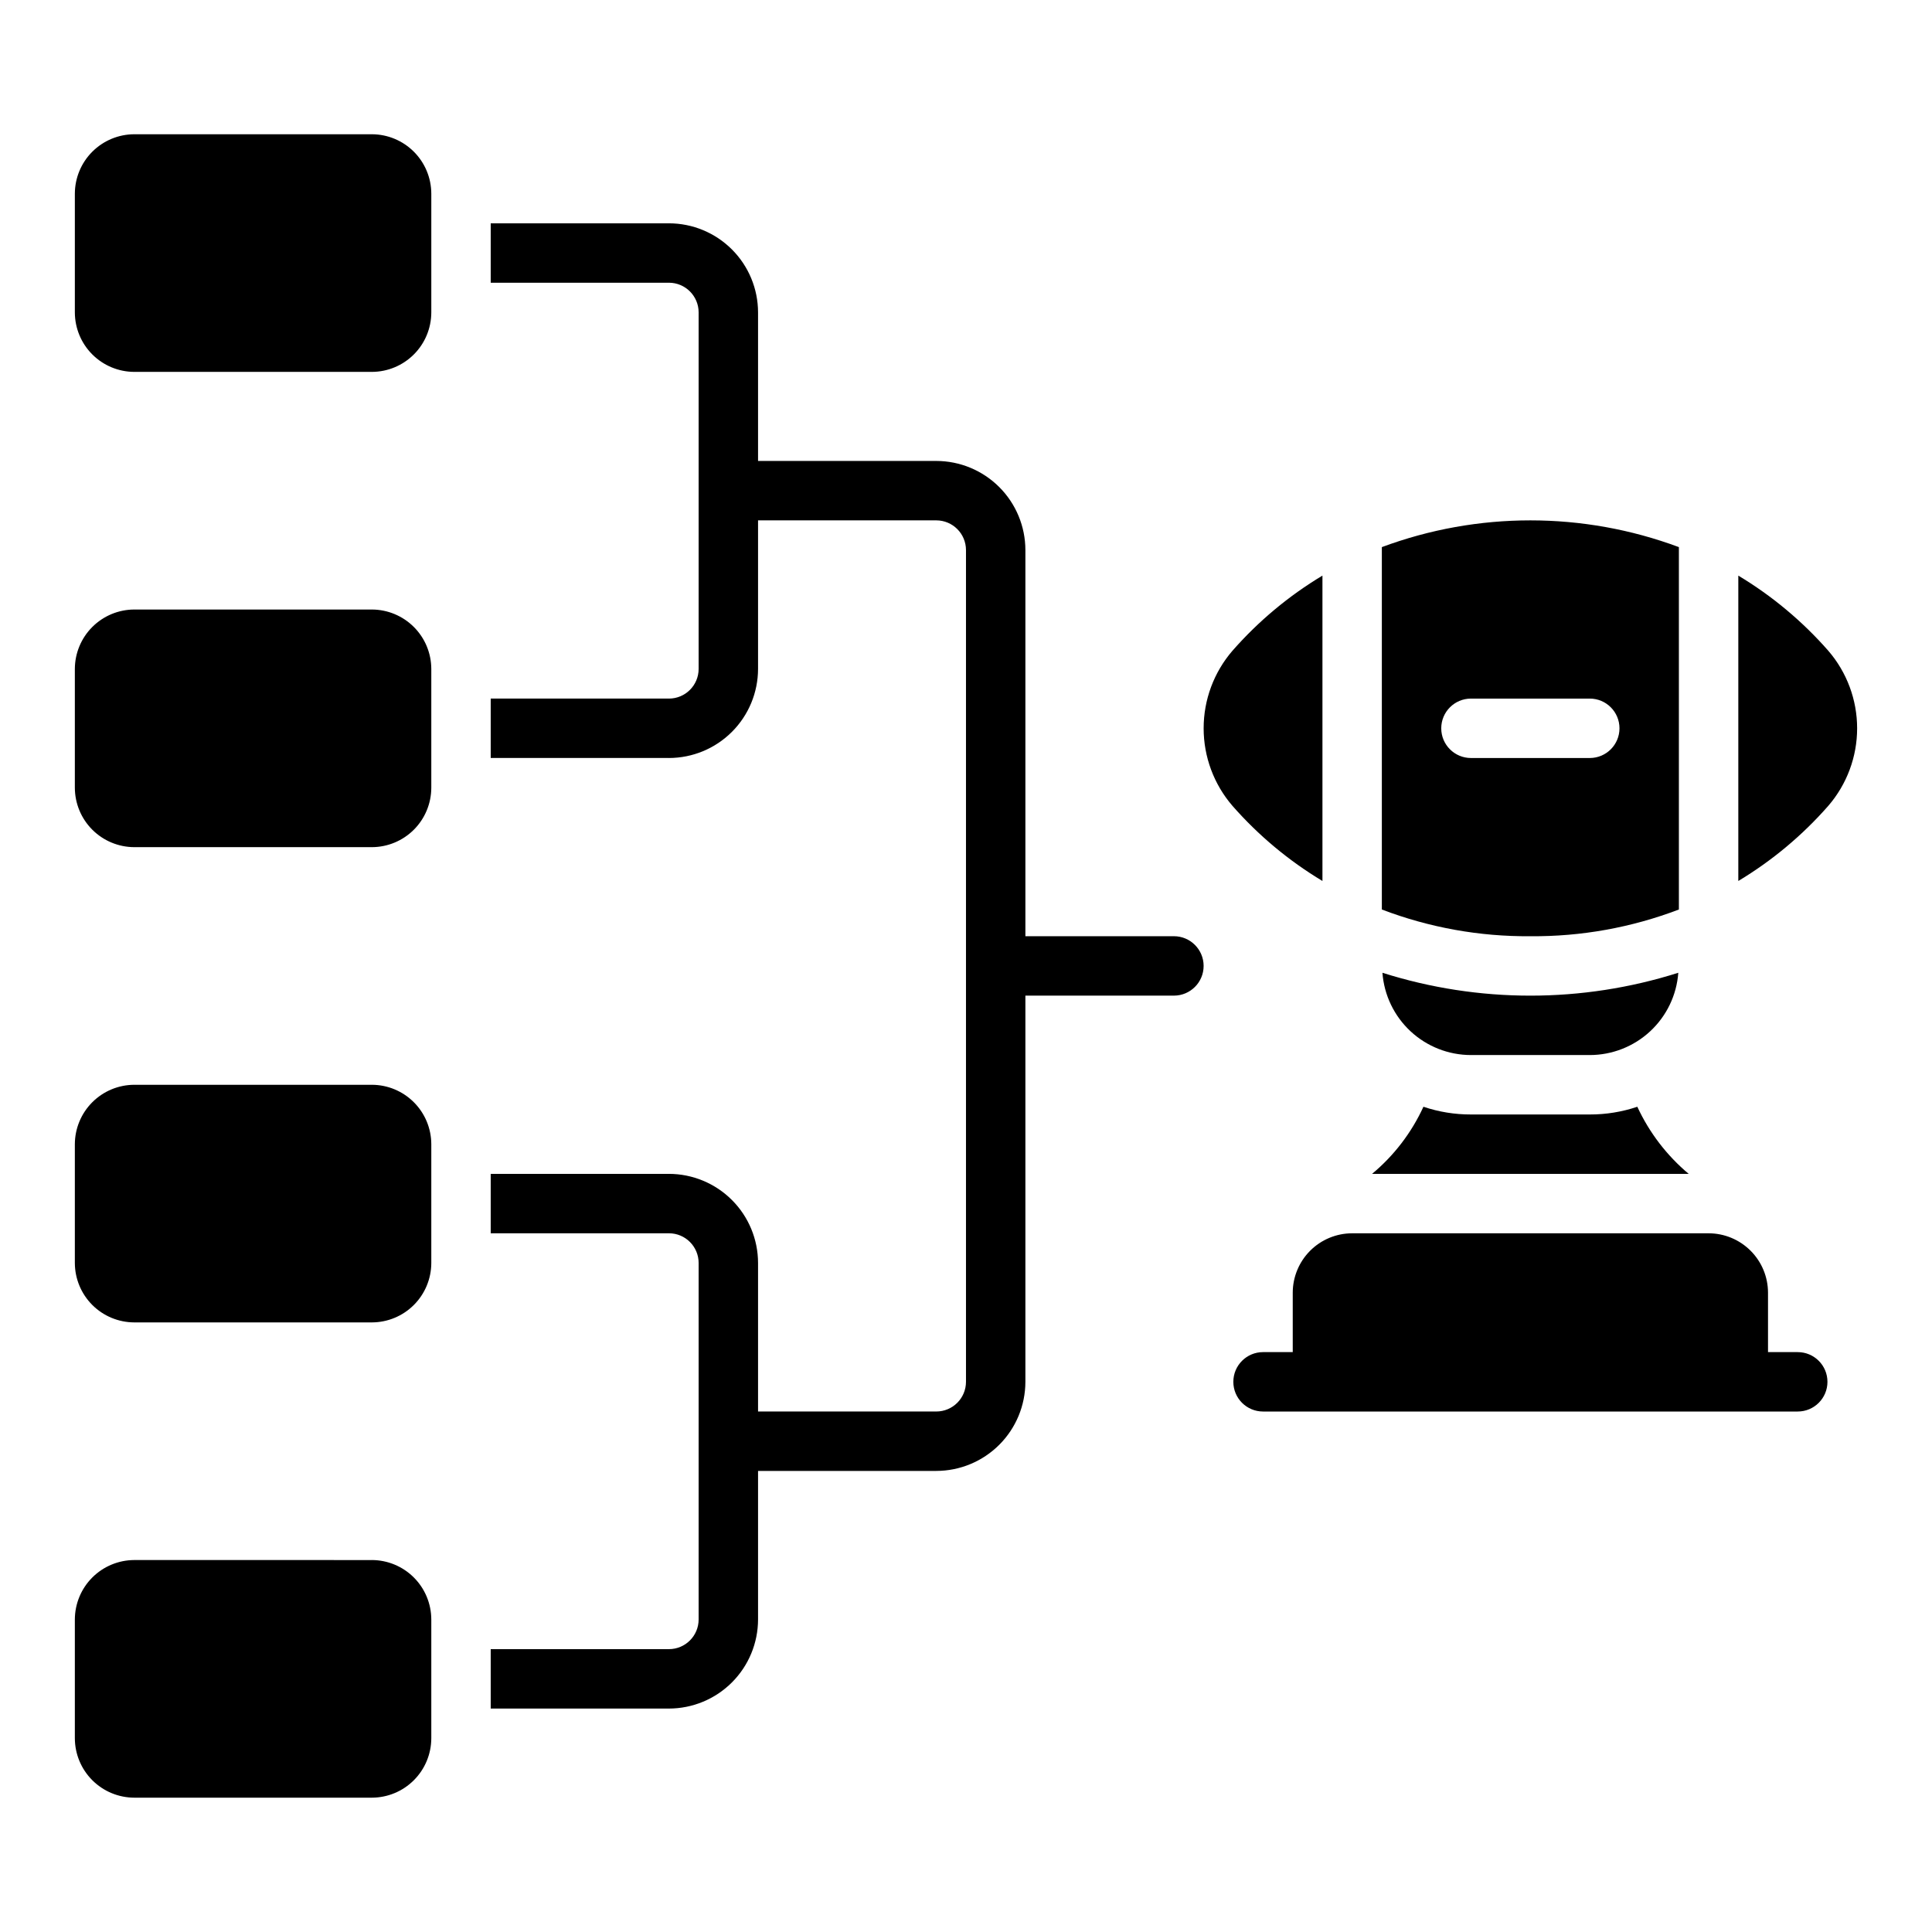 <?xml version="1.0" encoding="UTF-8"?>
<!-- Uploaded to: SVG Repo, www.svgrepo.com, Generator: SVG Repo Mixer Tools -->
<svg fill="#000000" width="800px" height="800px" version="1.1" viewBox="144 144 512 512" xmlns="http://www.w3.org/2000/svg">
 <path d="m258.3 195.32v31.488c-0.012 4.172-1.672 8.172-4.625 11.121-2.949 2.949-6.945 4.613-11.117 4.625h-62.977c-4.172-0.012-8.168-1.676-11.121-4.625-2.949-2.949-4.609-6.949-4.625-11.121v-31.488c0.016-4.172 1.676-8.168 4.625-11.117 2.953-2.949 6.949-4.613 11.121-4.625h62.977c4.172 0.012 8.168 1.676 11.117 4.625 2.953 2.949 4.613 6.945 4.625 11.117zm-15.742 110.21h-62.977c-4.172 0.012-8.168 1.676-11.121 4.625-2.949 2.949-4.609 6.945-4.625 11.117v31.488c0.016 4.172 1.676 8.172 4.625 11.121 2.953 2.949 6.949 4.613 11.121 4.625h62.977c4.172-0.012 8.168-1.676 11.117-4.625 2.953-2.949 4.613-6.949 4.625-11.121v-31.488c-0.012-4.172-1.672-8.168-4.625-11.117-2.949-2.949-6.945-4.613-11.117-4.625zm0 125.95h-62.977c-4.172 0.012-8.168 1.672-11.121 4.625-2.949 2.949-4.609 6.945-4.625 11.117v31.488c0.016 4.172 1.676 8.168 4.625 11.121 2.953 2.949 6.949 4.609 11.121 4.621h62.977c4.172-0.012 8.168-1.672 11.117-4.621 2.953-2.953 4.613-6.949 4.625-11.121v-31.488c-0.012-4.172-1.672-8.168-4.625-11.117-2.949-2.953-6.945-4.613-11.117-4.625zm0 125.95-62.977-0.004c-4.172 0.016-8.168 1.676-11.121 4.625-2.949 2.953-4.609 6.949-4.625 11.121v31.488c0.016 4.172 1.676 8.168 4.625 11.117 2.953 2.953 6.949 4.613 11.121 4.625h62.977c4.172-0.012 8.168-1.672 11.117-4.625 2.953-2.949 4.613-6.945 4.625-11.117v-31.488c-0.012-4.172-1.672-8.168-4.625-11.121-2.949-2.949-6.945-4.609-11.117-4.625zm212.54-165.32h-39.359v-102.34c-0.008-6.262-2.496-12.262-6.926-16.691-4.426-4.426-10.43-6.918-16.691-6.922h-47.23v-39.363c-0.008-6.262-2.496-12.262-6.926-16.691-4.426-4.426-10.43-6.918-16.691-6.922h-47.23v15.742h47.23c4.348 0.004 7.871 3.527 7.871 7.871v94.465c0 4.348-3.523 7.871-7.871 7.871h-47.23v15.742h47.23v0.004c6.262-0.008 12.266-2.496 16.691-6.926 4.43-4.426 6.918-10.43 6.926-16.691v-39.359h47.23c4.348 0.004 7.871 3.527 7.875 7.871v220.42c-0.004 4.348-3.527 7.871-7.875 7.871h-47.23v-39.359c-0.008-6.262-2.496-12.266-6.926-16.691-4.426-4.426-10.43-6.918-16.691-6.926h-47.23v15.742h47.23v0.004c4.348 0 7.871 3.523 7.871 7.871v94.465c0 4.348-3.523 7.867-7.871 7.871h-47.23v15.742h47.23v0.004c6.262-0.008 12.266-2.5 16.691-6.926 4.43-4.43 6.918-10.43 6.926-16.691v-39.359h47.23c6.262-0.008 12.266-2.5 16.691-6.926 4.43-4.426 6.918-10.43 6.926-16.691v-102.34h39.359c4.348 0 7.875-3.523 7.875-7.871s-3.527-7.875-7.875-7.875zm94.465 0c-13.445 0.113-26.797-2.289-39.359-7.082v-96.039c25.391-9.449 53.332-9.449 78.719 0v96.039c-12.562 4.793-25.91 7.195-39.359 7.082zm-15.742-47.23h31.488c4.348 0 7.871-3.523 7.871-7.871 0-4.348-3.523-7.875-7.871-7.875h-31.488c-4.348 0-7.875 3.527-7.875 7.875 0 4.348 3.527 7.871 7.875 7.871zm-23.457 56.914h-0.004c0.438 5.926 3.102 11.465 7.449 15.508 4.352 4.043 10.07 6.293 16.012 6.297h31.488c5.938-0.004 11.656-2.254 16.008-6.297 4.352-4.043 7.012-9.582 7.449-15.508-25.512 8.082-52.895 8.082-78.406 0zm110.05 100.53h-7.871v-15.746c-0.004-4.172-1.664-8.176-4.617-11.125-2.953-2.953-6.953-4.613-11.125-4.617h-94.465c-4.176 0.004-8.176 1.664-11.129 4.617-2.949 2.949-4.609 6.953-4.617 11.125v15.742l-7.871 0.004c-4.348 0-7.871 3.523-7.871 7.871 0 4.348 3.523 7.871 7.871 7.871h141.7c4.348 0 7.875-3.523 7.875-7.871 0-4.348-3.527-7.871-7.875-7.871zm-42.508-65.023c-4.059 1.367-8.312 2.059-12.594 2.047h-31.488c-4.285 0.012-8.539-0.68-12.598-2.047-3.152 6.871-7.805 12.953-13.617 17.789h83.914c-5.789-4.856-10.441-10.93-13.617-17.789zm50.617-120.84c-6.871-7.836-14.918-14.555-23.852-19.918v80.926c8.934-5.363 16.98-12.082 23.852-19.918 4.926-5.711 7.637-13 7.637-20.543 0-7.543-2.711-14.836-7.637-20.547zm-134.06 61.008v-80.926c-8.934 5.363-16.98 12.082-23.852 19.918-4.926 5.711-7.633 13.004-7.633 20.547 0 7.543 2.707 14.832 7.633 20.543 6.871 7.836 14.918 14.555 23.852 19.918z"/>
</svg>